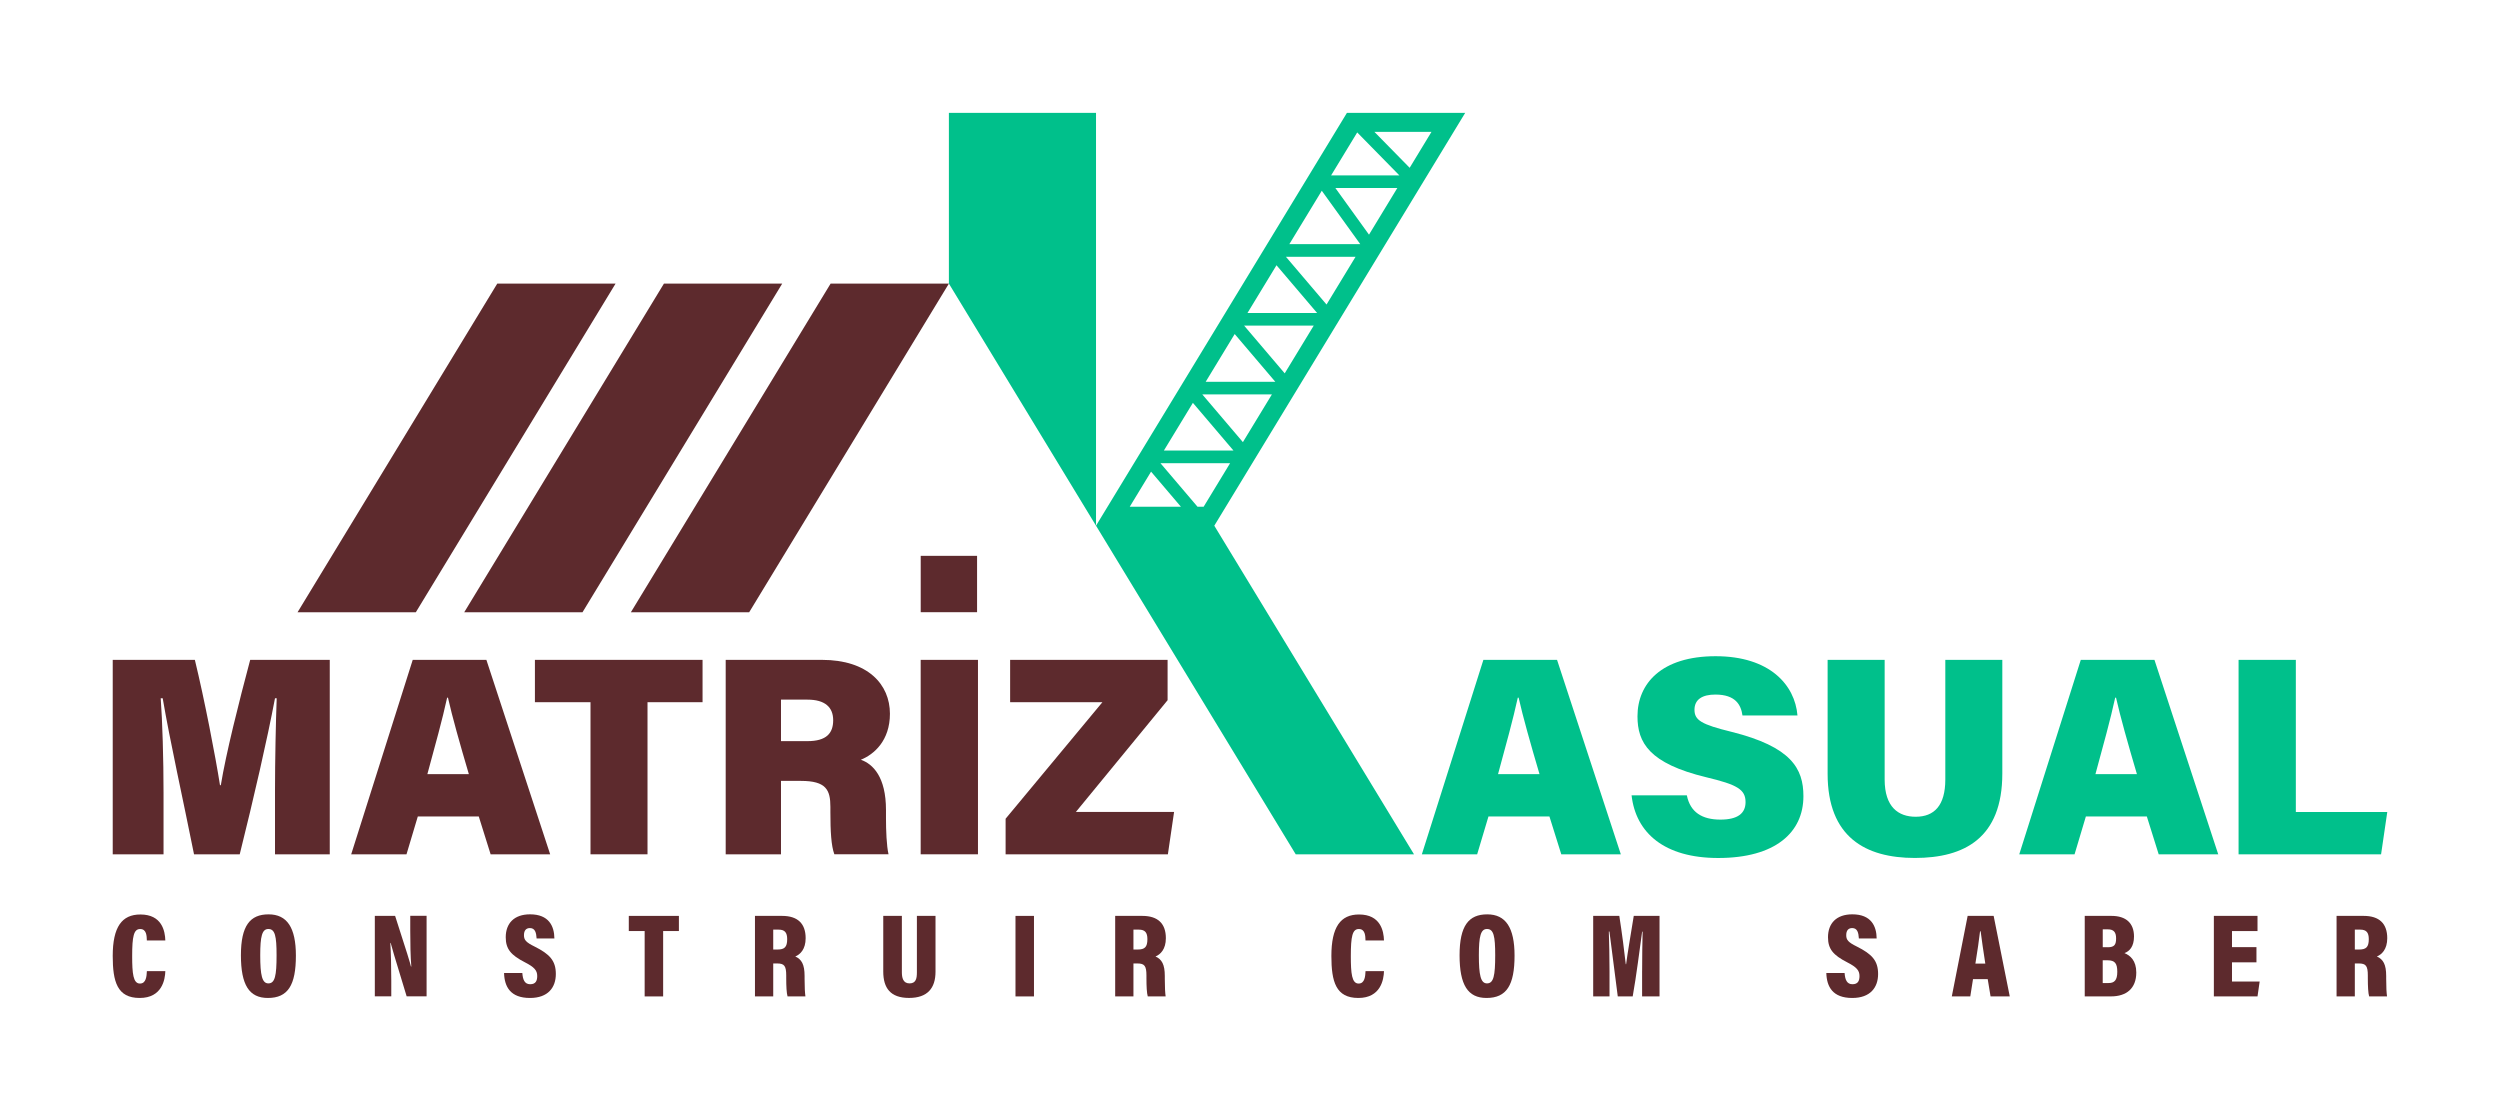 <?xml version="1.0" encoding="UTF-8"?>
<svg id="Camada_1" xmlns="http://www.w3.org/2000/svg" version="1.1" viewBox="0 0 778.91 346.1">
  <!-- Generator: Adobe Illustrator 29.6.1, SVG Export Plug-In . SVG Version: 2.1.1 Build 9)  -->
  <defs>
    <style>
      .st0 {
        fill: #5d2a2d;
      }

      .st1 {
        fill: #00c08b;
      }
    </style>
  </defs>
  <g>
    <polygon class="st1" points="341.48 163.79 295.64 88.36 295.64 35.17 341.48 35.17 341.48 163.79"/>
    <path class="st1" d="M378.33,163.79h0l78.17-128.62h-36.85l-78.17,128.62h0,0s62.22,102.38,62.22,102.38h36.85l-62.22-102.38h0ZM426.53,73.11l-10.48-14.54h19.31l-8.83,14.54ZM446,41.08l-6.8,11.2-10.99-11.2h17.79ZM422.86,41.26l13.13,13.38h-21.26l8.13-13.38ZM411.82,59.43l11.99,16.64h-22.1l10.11-16.64ZM422.34,80.01l-9.04,14.87-12.65-14.87h21.69ZM397.71,82.64l12.65,14.87h-21.69l9.04-14.87ZM409.31,101.45l-9.04,14.87-12.65-14.87h21.69ZM384.69,104.08l12.65,14.87h-21.69l9.03-14.87ZM396.28,122.88l-9.04,14.87-12.65-14.87h21.69ZM371.66,125.51l12.65,14.87h-21.69l9.04-14.87ZM383.25,144.32l-8.24,13.56h-1.91l-11.54-13.56h21.69ZM358.63,146.95l9.3,10.93h-15.94l6.64-10.93Z"/>
    <g>
      <path class="st1" d="M463.75,254.39l-3.52,11.78h-17.23l19.17-60.58h22.95l19.87,60.58h-18.55l-3.69-11.78h-18.99ZM479.66,241.2c-2.81-9.5-5.19-17.94-6.51-23.83h-.26c-1.41,6.51-3.78,15.12-6.16,23.83h12.92Z"/>
      <path class="st1" d="M525.56,247.8c1.06,5.27,4.75,7.56,10.46,7.56,5.36,0,7.83-1.93,7.83-5.45,0-3.96-2.64-5.45-12.22-7.74-17.85-4.31-21.45-10.82-21.45-18.99,0-10.2,7.47-18.73,24.35-18.73s24.71,8.97,25.5,18.46h-17.14c-.44-3.25-2.11-6.51-8.44-6.51-4.04,0-6.51,1.49-6.51,4.75s2.2,4.57,11.52,6.86c18.64,4.66,22.42,11.43,22.42,20.05,0,11.34-8.79,19.26-26.55,19.26-16.79,0-25.67-7.83-26.99-19.52h17.23Z"/>
      <path class="st1" d="M587.19,205.59v37.28c0,8.62,4.31,11.6,9.67,11.6,5.8,0,9.23-3.52,9.23-11.6v-37.28h17.76v35.43c0,20.13-11.87,26.29-27.26,26.29s-27.17-6.51-27.17-26.2v-35.52h17.76Z"/>
      <path class="st1" d="M649.88,254.39l-3.52,11.78h-17.23l19.17-60.58h22.95l19.87,60.58h-18.55l-3.69-11.78h-18.99ZM665.79,241.2c-2.81-9.5-5.19-17.94-6.51-23.83h-.26c-1.41,6.51-3.78,15.12-6.16,23.83h12.92Z"/>
      <path class="st1" d="M697.45,205.59h17.85v47.39h28.49l-1.93,13.19h-44.4v-60.58Z"/>
    </g>
  </g>
  <g>
    <rect class="st0" x="286.86" y="173.18" width="17.56" height="17.56"/>
    <g>
      <polygon class="st0" points="181.49 190.75 243.71 88.36 206.86 88.36 144.64 190.75 181.49 190.75"/>
      <polygon class="st0" points="233.42 190.75 295.64 88.36 258.79 88.36 196.56 190.75 233.42 190.75"/>
      <polygon class="st0" points="129.56 190.75 191.79 88.36 154.93 88.36 92.71 190.75 129.56 190.75"/>
    </g>
    <g>
      <path class="st0" d="M85.68,246.39c0-9.41.26-21.63.53-28.84h-.53c-2.46,13.01-6.59,30.95-10.99,48.62h-14.24c-3.43-17.15-7.47-35.17-9.76-48.62h-.62c.53,7.12.88,18.99.88,29.37v19.25h-15.83v-60.58h25.59c2.99,12.31,6.42,30.07,7.83,39.04h.26c1.58-9.76,5.63-25.85,9.15-39.04h24.79v60.58h-17.06v-19.78Z"/>
      <path class="st0" d="M130.17,254.39l-3.52,11.78h-17.23l19.17-60.58h22.95l19.87,60.58h-18.55l-3.69-11.78h-18.99ZM146.08,241.2c-2.81-9.5-5.19-17.94-6.51-23.83h-.26c-1.41,6.51-3.78,15.12-6.16,23.83h12.92Z"/>
      <path class="st0" d="M183.98,218.78h-17.32v-13.19h52.23v13.19h-17.15v47.39h-17.76v-47.39Z"/>
      <path class="st0" d="M243.33,243.31v22.86h-17.23v-60.58h29.98c14.33,0,21.19,7.65,21.19,16.79,0,8.35-4.92,12.66-9.06,14.33,3.78,1.32,7.83,5.36,7.83,15.65v2.55c0,3.78.18,8.62.79,11.25h-16.88c-.97-2.64-1.23-7.03-1.23-13.19v-1.58c0-5.28-1.32-8.09-9.15-8.09h-6.24ZM243.33,230.91h8.26c5.89,0,8-2.46,8-6.51s-2.55-6.42-8-6.42h-8.26v12.93Z"/>
      <path class="st0" d="M304.7,205.59v60.58h-17.85v-60.58h17.85Z"/>
      <path class="st0" d="M313.31,255.09l30.16-36.31h-28.75v-13.19h49.06v12.57l-28.58,34.82h30.6l-1.93,13.19h-50.56v-11.08Z"/>
    </g>
    <g>
      <path class="st0" d="M51.51,302.57c-.07,2.6-1,8.36-7.99,8.36s-8.4-5.05-8.4-13.08c0-9.07,2.86-12.93,8.62-12.93,6.69,0,7.69,5.13,7.77,8.1h-5.76c-.04-1.41-.07-3.57-2.08-3.57s-2.49,2.3-2.49,8.44c0,5.39.3,8.55,2.42,8.55,1.97,0,2.08-2.34,2.16-3.86h5.76Z"/>
      <path class="st0" d="M92.19,297.74c0,9.22-2.49,13.19-8.73,13.19-5.83,0-8.4-4.05-8.4-13.3s2.86-12.75,8.62-12.75,8.51,4.13,8.51,12.86ZM81.08,297.62c0,6.17.56,8.77,2.53,8.77,2.08,0,2.56-2.42,2.56-8.77,0-5.98-.48-8.18-2.56-8.18-1.97,0-2.53,2.3-2.53,8.18Z"/>
      <path class="st0" d="M116.78,310.44v-25.09h6.32c3.83,11.82,4.68,14.68,4.94,15.79h.11c-.26-3.16-.33-7.28-.33-11.19v-4.61h5.09v25.09h-6.21c-3.98-13.04-4.72-15.57-4.98-16.65h-.11c.19,3.01.3,7.66.3,11.74v4.91h-5.13Z"/>
      <path class="st0" d="M162.74,303.16c.15,2.08.71,3.49,2.45,3.49s2.19-1.11,2.19-2.56c0-1.71-.86-2.75-3.83-4.27-4.35-2.23-5.98-4.13-5.98-7.81,0-4.31,2.6-7.14,7.58-7.14,5.87,0,7.54,3.68,7.58,7.51h-5.54c-.11-1.75-.45-3.23-2.08-3.23-1.26,0-1.86.82-1.86,2.23s.56,2.19,3.31,3.53c4.65,2.34,6.62,4.35,6.62,8.55s-2.42,7.47-8.06,7.47c-6.09,0-7.95-3.49-8.07-7.77h5.69Z"/>
      <path class="st0" d="M200.85,290.08h-4.94v-4.72h15.61v4.72h-4.91v20.37h-5.76v-20.37Z"/>
      <path class="st0" d="M240.91,300.19v10.26h-5.69v-25.09h8.47c4.83,0,7.32,2.38,7.32,6.95,0,3.46-1.71,5.09-3.23,5.69,1.97.89,2.9,2.49,2.9,6.09v.89c0,2.79.11,4.35.26,5.46h-5.57c-.3-.97-.41-3.2-.41-5.65v-.86c0-2.97-.59-3.75-2.79-3.75h-1.26ZM240.91,295.84h1.34c2.19,0,3.01-.78,3.01-3.23,0-2.04-.74-2.97-2.64-2.97h-1.71v6.21Z"/>
      <path class="st0" d="M280.99,285.36v17.54c0,1.64.33,3.49,2.38,3.49s2.3-1.6,2.3-3.46v-17.58h5.8v17.39c0,5.13-2.49,8.18-8.25,8.18s-8.03-3.05-8.03-8.21v-17.36h5.8Z"/>
      <path class="st0" d="M322.15,285.36v25.09h-5.76v-25.09h5.76Z"/>
      <path class="st0" d="M353.14,300.19v10.26h-5.69v-25.09h8.47c4.83,0,7.32,2.38,7.32,6.95,0,3.46-1.71,5.09-3.23,5.69,1.97.89,2.9,2.49,2.9,6.09v.89c0,2.79.11,4.35.26,5.46h-5.57c-.3-.97-.41-3.2-.41-5.65v-.86c0-2.97-.59-3.75-2.79-3.75h-1.26ZM353.14,295.84h1.34c2.19,0,3.01-.78,3.01-3.23,0-2.04-.74-2.97-2.64-2.97h-1.71v6.21Z"/>
      <path class="st0" d="M431.2,302.57c-.07,2.6-1,8.36-7.99,8.36s-8.4-5.05-8.4-13.08c0-9.07,2.86-12.93,8.62-12.93,6.69,0,7.69,5.13,7.77,8.1h-5.76c-.04-1.41-.07-3.57-2.08-3.57s-2.49,2.3-2.49,8.44c0,5.39.3,8.55,2.42,8.55,1.97,0,2.08-2.34,2.16-3.86h5.76Z"/>
      <path class="st0" d="M471.88,297.74c0,9.22-2.49,13.19-8.73,13.19-5.83,0-8.4-4.05-8.4-13.3s2.86-12.75,8.62-12.75,8.51,4.13,8.51,12.86ZM460.76,297.62c0,6.17.56,8.77,2.53,8.77,2.08,0,2.56-2.42,2.56-8.77,0-5.98-.48-8.18-2.56-8.18-1.97,0-2.53,2.3-2.53,8.18Z"/>
      <path class="st0" d="M511.63,302.42c0-3.9.07-9.11.15-12.15h-.15c-.74,5.24-1.78,13.75-2.94,20.18h-4.65c-.89-6.69-1.93-15.16-2.6-20.22h-.19c.11,2.94.22,8.03.22,12.38v7.84h-5.09v-25.09h8.14c.82,5.24,1.63,11.52,2.01,15.05h.11c.48-3.75,1.45-9.18,2.38-15.05h8.03v25.09h-5.43v-8.03Z"/>
      <path class="st0" d="M574.71,303.16c.15,2.08.71,3.49,2.45,3.49s2.19-1.11,2.19-2.56c0-1.71-.86-2.75-3.83-4.27-4.35-2.23-5.98-4.13-5.98-7.81,0-4.31,2.6-7.14,7.58-7.14,5.87,0,7.54,3.68,7.58,7.51h-5.54c-.11-1.75-.45-3.23-2.08-3.23-1.26,0-1.86.82-1.86,2.23s.56,2.19,3.31,3.53c4.65,2.34,6.62,4.35,6.62,8.55s-2.42,7.47-8.06,7.47c-6.09,0-7.95-3.49-8.07-7.77h5.69Z"/>
      <path class="st0" d="M614.72,305.06l-.85,5.39h-5.76l4.94-25.09h8.1l5.02,25.09h-5.98l-.89-5.39h-4.57ZM618.55,300.23c-.59-3.68-1.15-7.77-1.45-10.07h-.19c-.26,2.42-.85,6.39-1.45,10.07h3.08Z"/>
      <path class="st0" d="M649.53,285.36h8.36c4.5,0,6.99,2.27,6.99,6.43,0,3.12-1.41,4.61-2.97,5.16,1.78.74,3.68,2.3,3.68,6.06,0,4.94-3.05,7.43-7.88,7.43h-8.18v-25.09ZM656.7,295.13c2.12,0,2.6-.85,2.6-2.79s-.78-2.79-2.56-2.79h-1.6v5.57h1.56ZM655.14,306.28h1.82c1.78,0,2.71-.85,2.71-3.49s-.74-3.6-3.05-3.6h-1.49v7.1Z"/>
      <path class="st0" d="M703.03,299.82h-7.62v5.98h8.62l-.67,4.65h-13.6v-25.09h13.6v4.72h-7.95v5.02h7.62v4.72Z"/>
      <path class="st0" d="M733.68,300.19v10.26h-5.69v-25.09h8.47c4.83,0,7.32,2.38,7.32,6.95,0,3.46-1.71,5.09-3.23,5.69,1.97.89,2.9,2.49,2.9,6.09v.89c0,2.79.11,4.35.26,5.46h-5.57c-.3-.97-.41-3.2-.41-5.65v-.86c0-2.97-.59-3.75-2.79-3.75h-1.26ZM733.68,295.84h1.34c2.19,0,3.01-.78,3.01-3.23,0-2.04-.74-2.97-2.64-2.97h-1.71v6.21Z"/>
    </g>
  </g>
</svg>